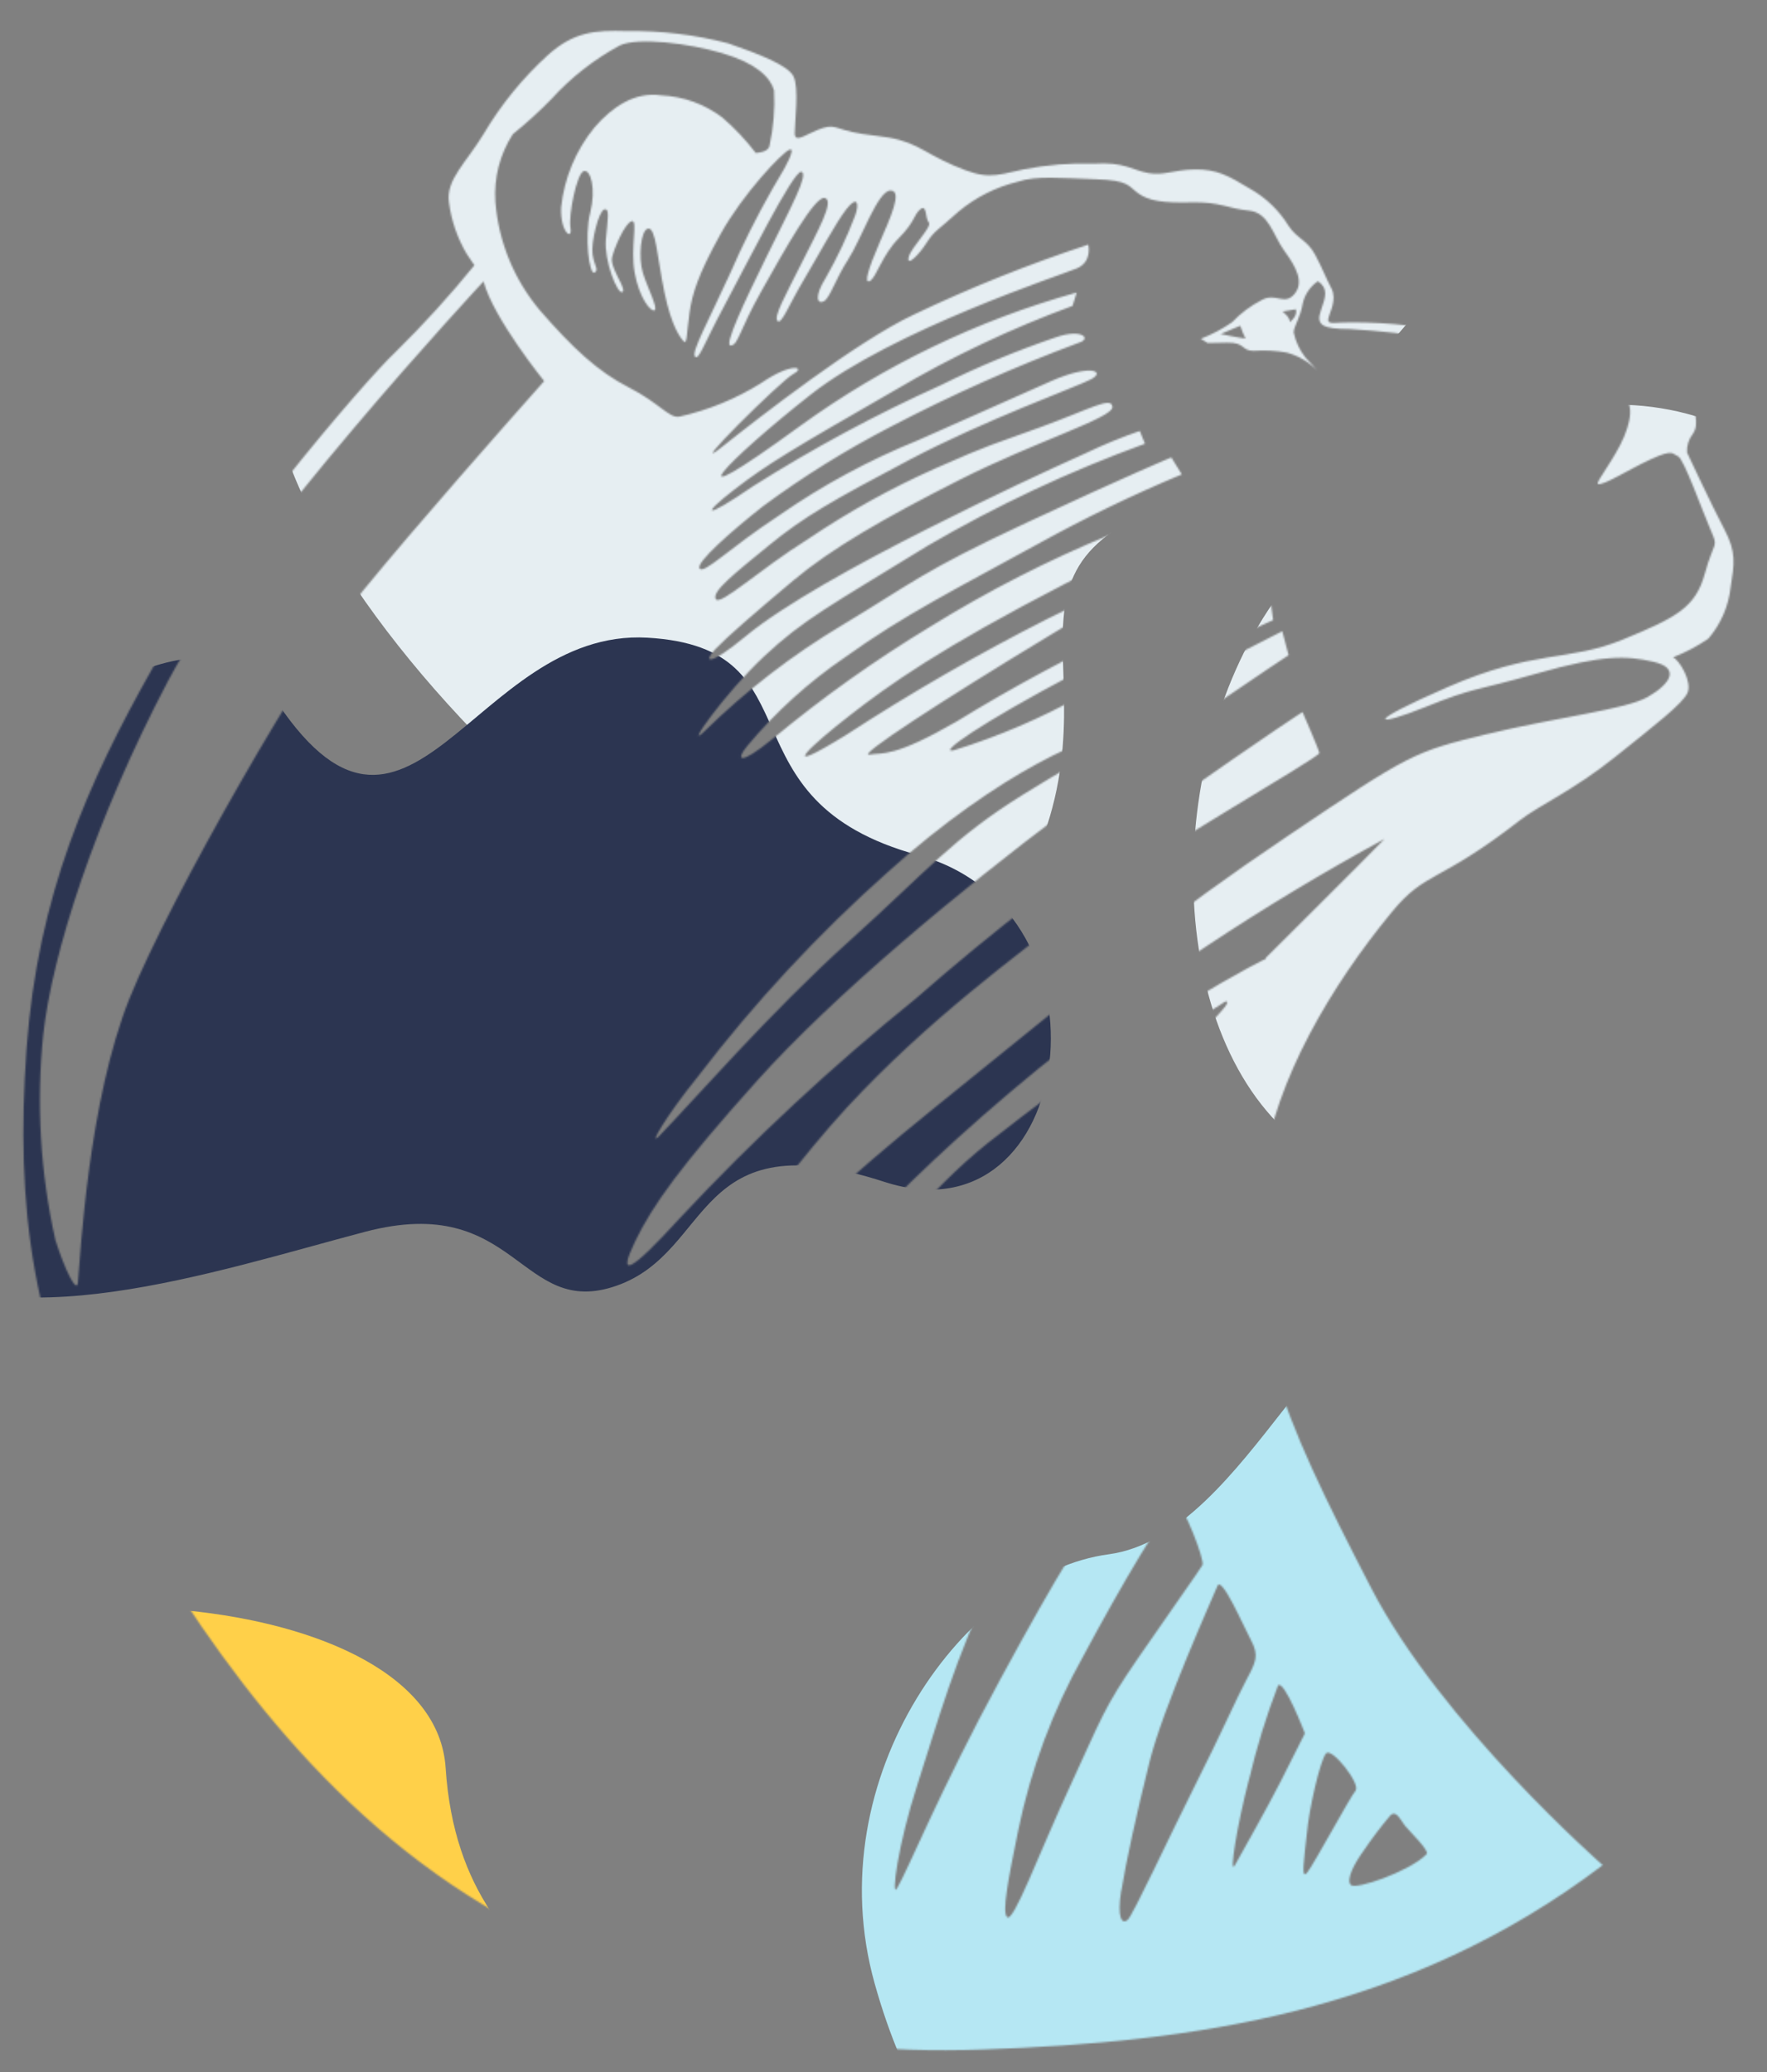 <?xml version="1.0" encoding="UTF-8"?> <svg xmlns="http://www.w3.org/2000/svg" width="1044" height="1224" viewBox="0 0 1044 1224" fill="none"><rect x="0" y="0" width="1044" height="1224" fill="#808080" stroke="none"/> <mask id="mask0_57_4270" style="mask-type:alpha" maskUnits="userSpaceOnUse" x="13" y="18" width="1012" height="1194"> <path d="M990.261 194.847C984.603 191.605 973.858 194.353 965.518 192.804C957.178 191.255 948.417 195.154 934.512 202.506C924.642 208.634 913.308 211.999 901.694 212.25C893.884 211.704 893.427 209.104 880.141 203.753C864.914 197.548 848.834 193.687 832.447 192.301C821.066 191.031 809.622 190.409 798.17 190.44C789.534 190.24 783.995 192.252 784.777 188.355C785.56 184.457 790.142 176.992 786.619 170.329C783.095 163.666 781.842 159.561 777.107 150.606C772.371 141.65 766.412 141.134 761.305 133.384C755.673 124.217 747.786 116.646 738.396 111.393C725.748 103.779 718.915 99.875 705.828 100.103C692.741 100.33 687.926 103.885 678.532 102.251C669.139 100.618 664.489 95.467 646.057 96.687C632.342 96.237 618.619 97.343 605.151 99.982C586.532 104.143 582.733 106.152 563.065 97.575C543.396 88.998 540.969 82.672 517.157 80.136C493.346 77.6 494.98 72.886 486.229 75.588C477.477 78.29 469.549 85.325 469.545 78.726C469.541 72.127 472.269 51.616 468.746 44.953C465.223 38.29 447.445 31.555 430.156 25.57C410.621 20.482 390.487 18.053 370.3 18.35C351.646 17.762 339.119 18.702 323.692 32.543C308.806 46.093 296.021 61.782 285.758 79.097C275.585 95.935 263.376 106.15 265.235 119.377C266.622 130.175 270.188 140.578 275.717 149.955L280.294 156.703C265.785 174.555 250.297 191.59 233.902 207.728C214.864 225.495 127.749 328.033 90.053 394.812C52.358 461.591 22.207 528.414 15.646 620.077C9.085 711.74 18.446 792.233 67.641 878.157C116.836 964.082 182.464 1063.05 285.522 1125.26C388.58 1187.47 458.361 1215.02 581.349 1210.67C704.337 1206.33 831.144 1189.61 946.952 1101.79C946.952 1101.79 851.684 1018.41 810.085 938C755.816 832.939 733.2 782.191 746.349 689.978C753.798 637.634 786.281 582.504 822.321 538.786C842.581 514.138 849.618 522.243 898.015 484.551C909.456 475.659 929.604 466.931 954.219 447.223C978.833 427.515 993.732 415.97 996.922 409.516C1000.11 403.061 992.35 390.114 988.537 388.28C995.865 385.427 1002.84 381.739 1009.32 377.289C1016.75 368.653 1021.36 357.962 1022.56 346.639C1024.61 333.177 1026.09 326.435 1018.78 312.608C1011.47 298.78 996.757 267.32 996.757 267.32C996.512 263.38 997.713 259.484 1000.14 256.366C1004.53 250.283 1000.21 242.115 999.929 232.731C999.645 223.347 999.812 200.248 990.261 194.847ZM76.506 589.821C52.37 649.981 47.58 739.79 46.025 757.664C45.342 764.351 38.389 750.334 32.728 732.517C23.797 692.691 21.376 651.68 25.561 611.076C30.765 563.677 55.718 485.117 99.253 402.323C142.788 319.53 285.695 166.223 285.695 166.223C291.37 187.883 321.514 225.117 321.514 225.117C297.712 251.912 247.249 308.941 214.355 349.07C181.462 389.199 100.857 529.548 76.506 589.821ZM412.248 636.074C445.773 592.218 483.427 551.678 524.694 515.009C590.909 455.335 647.71 431.626 663.325 432.537C670.111 432.708 647.024 442.99 604.821 469.156C562.619 495.322 548.069 514.292 501.755 555.925C455.441 597.558 409.456 650.568 389.182 671.373C383.046 677.46 393.337 659.458 412.248 636.074ZM529.952 1115.55C526.319 1121.69 530.526 1089.58 542.056 1054.15C553.586 1018.71 564.563 978.073 586.328 934.936C608.092 891.799 665.167 812.756 668.344 813.735C671.521 814.713 681.475 847.587 682.383 850.866C683.291 854.145 676.011 856.161 658.217 880.788C640.423 905.416 626.956 925.738 590.921 992.189C554.887 1058.64 536.555 1104.45 529.952 1115.55ZM595.032 1132.48C591.958 1129.61 595.621 1110.35 601.731 1080.63C609.124 1045 621.925 1010.72 639.69 978.961C661.647 937.923 690.134 888.939 695.461 888.781C699.158 888.66 711.91 921.796 710.483 924.476C709.057 927.155 692.71 950.009 672.273 979.701C651.837 1009.39 650.978 1014.71 632.339 1054.91C613.699 1095.11 598.777 1136.09 595.032 1132.48ZM662.567 1116.76C665.238 1100.13 671.317 1072.25 679.233 1040.56C687.148 1008.87 716.122 944.505 719.322 936.854C721.796 930.779 734.462 960.11 739.198 969.066C743.933 978.021 742.059 981.763 736.387 992.371C730.716 1002.98 721.648 1023.82 706.375 1054.08C691.101 1084.34 669.427 1131.46 666.188 1134.19C662.949 1136.91 659.854 1133.13 662.491 1116.61L662.567 1116.76ZM737.97 1051.22C742.423 1032.34 748.147 1013.78 755.103 995.676C758.679 991.86 770.973 1023.96 770.973 1023.96L756.603 1052.46C748.757 1067.97 733.304 1095.12 729.612 1101.84C725.919 1108.56 731.057 1077.52 737.966 1051.03L737.97 1051.22ZM772.1 1083.5C773.358 1068.53 780.134 1039.37 783.533 1035.74C786.933 1032.11 804.181 1053.98 800.896 1057.82C797.61 1061.67 776.379 1101.13 772.393 1106.08C768.406 1111.03 770.586 1098.33 772.096 1083.32L772.1 1083.5ZM842.655 1095.51C832.798 1105.49 800.738 1116.67 798.017 1113.43C795.297 1110.2 800.057 1100.99 805.685 1093.24C810.529 1086.11 815.736 1079.22 821.285 1072.62C824.933 1068.76 827.361 1075.09 830.047 1078.44C832.734 1081.78 844.78 1093.29 842.866 1095.22L842.655 1095.51ZM669.361 792.936C669.361 792.936 666.084 795.585 652.043 804.935C638.002 814.285 631.756 820.338 611.382 844.771C586.5 875.204 563.906 907.437 543.785 941.205C516.667 984.972 490.062 1036.99 485.366 1044.24C482.666 1048.33 482.27 1042.03 489.89 1018.11C499.68 986.517 512.469 955.932 528.082 926.772C543.326 895.504 562.173 866.124 584.239 839.23C611.856 804.733 664.929 752.466 664.43 756.031C665.153 768.25 666.821 780.394 669.42 792.355L669.361 792.936ZM669.038 709.589C663.808 728.49 666.48 727.994 659.419 736.495C652.358 744.996 629.558 755.126 604.251 782.718C578.944 810.309 557.064 837.097 518.379 884.139C479.694 931.181 451.5 996.328 445.34 1006.19C437.015 1019.76 438.089 1001.49 442.666 990.548C447.242 979.603 452.75 968.164 467.379 936.684C490.764 890.449 518.086 846.31 549.044 804.759C585.831 753.953 674.587 669.434 676.613 670.838C681.154 674.396 674.257 690.145 669.098 709.008L669.038 709.589ZM695.309 628.315C687.987 641.354 682.1 653.635 682.1 653.635C682.1 653.635 674.307 658.673 648.566 679.893C618.795 705.834 590.528 733.453 563.904 762.614C532.017 794.857 503.278 830.068 478.081 867.768C443.888 916.194 416.89 963.657 413.036 960.01C409.182 956.364 430.168 904.471 457.034 865.604C483.899 826.737 495.465 807.329 571.607 721.503C615.874 671.063 667.217 627.3 724.036 591.581C730.948 590.952 702.576 614.48 695.368 627.734L695.309 628.315ZM747.946 566.379C747.946 566.379 736.42 571.465 696.81 595.251C660.189 618.081 624.841 642.892 590.925 669.576C552.159 698.6 526.679 732.975 479.871 788.071C433.063 843.167 404.341 884.941 404 884.296C401.007 878.636 418.54 842.412 446.788 803.731C475.036 765.05 518.987 708.715 613.702 631.129C677.75 580.074 746.136 534.711 818.08 495.556C807.06 506.976 747.968 565.725 747.968 565.725L747.946 566.379ZM980.948 204.813C977.6 207.501 965.906 205.158 959.649 207.55C949.278 210.424 939.088 213.914 929.132 218.002C925.784 220.69 932.92 225.167 934.925 227.224C936.93 229.281 942.514 230.821 953.791 232.375C965.069 233.929 965.023 244.771 959.624 257.802C954.224 270.833 942.329 285.283 944.12 285.894C947.516 286.94 961.595 277.662 975.378 271.291C989.16 264.92 988.041 268.354 991.403 269.51C994.766 270.665 1006.07 302.457 1010.78 313.263C1015.48 324.068 1012.79 318.8 1007.26 338.868C1001.73 358.936 990.508 364.777 958.636 377.871C926.764 390.965 906.614 383.56 855.618 405.758C804.622 427.956 812.313 429.665 842.106 417.67C871.9 405.675 869.613 408.809 908.35 397.769C947.086 386.729 960.733 387.214 976.919 390.94C993.105 394.665 986.718 404.094 973.652 411.644C960.585 419.195 920.968 423.367 878.047 433.778C835.126 444.188 832.938 445.254 760.85 493.823C688.762 542.392 657.458 569.396 551.713 654.739C445.967 740.083 417.893 783.256 388.603 811.12C359.313 838.984 451.953 706.481 500.243 654.36C548.532 602.24 599.77 565.062 636.335 536.56C672.9 508.058 779.966 447.411 779.508 444.811C779.05 442.211 769.569 420.638 769.569 420.638C769.569 420.638 757.405 427.987 685.324 478.477C635.015 512.589 586.863 549.776 541.144 589.828C491.753 629.735 445.204 673.035 401.836 719.413C371.826 752.334 364.781 755.142 375.173 733.512C385.564 711.882 401.983 688.99 447.262 638.462C492.541 587.933 567.795 525.405 628.315 480.111C688.835 434.816 761.339 387.035 761.339 387.035L757.611 372.872C757.611 372.872 714.226 394.895 686.058 409.79C657.889 424.685 652.451 419.951 643.099 420.129C633.746 420.308 752.203 366.288 752.203 366.288L750.895 356.529C750.895 356.529 678.396 390.097 639.19 410.829C615.177 424.212 589.838 435.06 563.581 443.199C553.553 445.568 578.284 427.815 634.621 398.026C690.958 368.236 745.272 345.201 745.272 345.201L742.387 336.275C742.387 336.275 717.15 347.695 666.304 371.738C631.583 387.972 597.813 406.166 565.156 426.231C527.997 447.713 521.614 444.487 513.665 445.757C505.715 447.027 555.175 414.64 620.648 375.069C656.399 352.981 694.138 334.285 733.37 319.224L728.335 311.435L707.17 321.71C686.077 331.946 660.847 345.287 618.551 365.727C577.809 386.395 538.206 409.233 499.911 434.144C457.026 460.58 479.449 440.197 502.33 422.414C525.211 404.631 554.973 383.21 629.966 344.472C704.96 305.735 722.384 298.447 722.384 298.447L718.596 291.282C718.596 291.282 704.878 295.694 656.513 315.584C619.468 330.789 583.745 349.035 549.709 370.133C516.995 389.9 485.807 412.091 456.41 436.519C436.539 452.71 434.569 448.985 441.525 440.631C458.241 420.594 477.666 402.979 499.239 388.295C534.246 363.091 565.842 347.393 613.663 321.098C641.092 305.937 669.332 292.29 698.254 280.219L692.045 270.209C692.045 270.209 667.862 280.154 606.207 308.905C544.552 337.657 538.688 344.607 497.684 369.223C468.117 386.859 440.752 407.946 416.162 432.04C403.674 444.327 428.059 409.614 451.499 387.685C474.939 365.756 490.071 358.122 547.98 322.459C588.919 298.532 631.927 278.337 676.485 262.118L673.413 254.575C662.522 258.333 651.856 262.718 641.47 267.707C616.949 278.747 588.74 291.83 547.54 312.607C506.34 333.384 462.962 357.329 440.498 375.9C418.034 394.471 415.381 391.015 422.715 383.378C430.05 375.741 446.307 361.736 468.658 342.95C491.009 324.164 522.475 305.967 567.116 283.37C611.756 260.774 657.824 246.774 657.281 240.369C656.737 233.964 644.611 241.385 615.189 252.175C585.767 262.965 586.105 261.87 553.035 276.514C526.678 288.232 501.401 302.242 477.496 318.383C448.208 336.711 425.27 358.375 422.883 353.861C420.496 349.347 433.931 338.851 454.477 322.028C475.022 305.206 491.816 295.684 537.043 271.769C582.271 247.854 635.802 228.716 644.618 224.054C653.434 219.392 644.629 214.881 621.428 224.948L542.256 260.12C513.403 271.79 485.943 286.648 460.389 304.417C430.764 323.841 416.132 339.187 413.374 335.878C410.616 332.569 432.773 313.244 450.838 299.016C474.671 281.407 499.869 265.723 526.191 252.113C562.227 233.261 599.399 216.667 637.493 202.427C644.988 200.297 639.581 193.714 623.57 199.338C600.422 207.221 577.821 216.63 555.917 227.502C517.63 244.759 480.598 264.678 445.093 287.111C415.13 307.63 414.293 304.314 433.898 289.18C453.502 274.047 467.888 265.523 528.929 230.405C562.277 210.697 597.346 194.056 633.702 180.687L636.135 172.8C577.483 189.172 522.202 215.826 472.867 251.522C392.019 310.408 430.837 270.904 479.122 232.997C527.406 195.089 626.907 162.461 636.212 158.549C645.516 154.638 643.003 144.507 643.003 144.507C607.694 156.092 573.168 169.939 539.639 185.962C506.159 201.74 448.956 246.197 426.299 264.228C403.641 282.26 461.383 224.774 468.837 220.833C476.292 216.891 467.953 213.783 449.847 226.199C434.971 235.527 418.616 242.254 401.482 246.089C395.454 247.351 389.623 238.058 371.426 228.795C353.229 219.531 338.297 205.516 318.899 183.228C303.717 165.151 294.553 142.789 292.685 119.255C291.712 105.158 295.326 91.123 302.988 79.245C310.884 72.891 318.396 66.072 325.483 58.825C337.192 45.88 351.028 35.029 366.391 26.742C377.163 21.963 406.508 25.424 426.844 31.447C447.18 37.471 455.203 45.88 457.331 53.373C457.946 64.342 457.035 75.345 454.624 86.066C454.027 90.14 446.525 90.348 446.525 90.348C440.702 82.74 434.116 75.747 426.869 69.48C416.385 61.507 403.72 56.916 390.559 56.317C375.169 54.096 361.806 62.995 351.24 75.275C340.234 88.717 333.394 105.08 331.559 122.352C330.803 137.054 338.361 142.5 337.06 134.662C335.758 126.824 340.862 102.306 344.896 101.09C348.931 99.874 352.274 111.399 348.715 125.657C345.157 139.915 348.244 162.577 351.182 161.023C354.121 159.47 351.096 157.218 350.102 150.135C349.108 143.051 353.732 124.563 357.049 123.726C360.367 122.888 359.06 129.263 357.96 141.579C356.86 153.896 364.787 174.09 367.726 172.536C370.664 170.982 360.149 158.207 361.641 152.009C363.133 145.812 369.308 131.82 373.199 130.679C377.09 129.539 372.32 146.362 374.974 161.094C377.628 175.826 384.496 184.479 386.718 183.304C388.94 182.129 382.689 170.308 379.876 161.344C377.062 152.381 378.494 135.489 383.017 135.023C387.539 134.556 388.299 152.123 392.571 172.692C396.844 193.26 402.141 199.81 404.07 201.724C405.999 203.637 405.756 196.065 407.386 184.752C409.016 173.439 412.497 162.156 425.633 138.433C438.77 114.709 462.465 89.62 466.571 88.366C470.677 87.112 462.647 100.892 462.647 100.892L456.187 111.917C447 128.076 438.683 144.715 431.274 161.761C418.071 190.562 408.348 208.079 410.618 210.638C412.888 213.196 415.816 203.122 427.999 180.545C440.182 157.968 468.94 100.131 473.504 101.477C478.067 102.823 466.746 123.386 453.155 151.108C439.565 178.83 427.346 204.634 431.831 204.097C436.316 203.559 436.258 196.164 449.959 171.775C463.661 147.386 481.612 115.25 487.381 116.967C493.15 118.684 483.246 136.205 473.564 155.535C463.883 174.864 457.013 187.022 459.354 189.543C461.696 192.063 465.86 180.511 474.944 165.256C484.029 150.001 493.803 131.54 500.219 123.38C506.635 115.22 507.803 120.378 505.206 127.435C500.4 140.084 494.614 152.339 487.901 164.089C480.724 175.493 483.073 179.935 486.728 178.002C490.384 176.069 493.333 165.342 501.147 153.234C508.961 141.127 518.547 112.772 526.05 112.563C533.552 112.355 526.051 128.698 519.639 143.456C513.227 158.215 510.148 168.002 513.947 165.993C517.746 163.985 521.109 150.746 530.966 140.767C540.822 130.788 539.721 126.97 543.744 123.651C547.767 120.332 546.471 128.81 548.741 131.368C551.011 133.927 538.195 146.113 536.876 151.944C535.557 157.775 542.832 150.72 547.49 143.398C552.148 136.076 554.108 136.14 566.296 125.019C576.514 116.486 588.565 110.428 601.509 107.317C611.981 103.705 626.993 105.209 647.244 105.869C667.495 106.529 666.448 109.925 672.602 114.279C678.757 118.634 686.983 119.968 703.91 119.544C720.836 119.12 725.68 123.251 737.746 124.388C749.812 125.525 751.923 138.711 758.922 148.303C765.92 157.896 770.618 166.78 764.755 173.731C758.891 180.681 753.89 172.783 745.647 177.142C739.039 180.501 733.056 184.967 727.957 190.346C722.203 194.327 715.995 197.61 709.465 200.124L713.547 202.641L724.893 202.417C736.058 202.198 733.126 207.232 740.742 207.239C747.271 206.766 753.834 207.115 760.276 208.277C767.078 210.131 773.267 213.755 778.211 218.78C778.211 218.78 773.111 212.95 771.22 211.108C767.843 206.792 765.496 201.762 764.36 196.4C764.384 192.629 768.37 187.679 769.669 179.383C770.882 173.969 774.106 169.217 778.689 166.087C784.844 170.442 783.387 174.971 780.389 183.524C777.39 192.077 781.359 194.379 797.497 194.372C815.023 195.427 832.484 197.362 849.815 200.17C878.177 203.508 881.297 214.785 888.885 218.381C892.287 220.156 896.049 221.13 899.885 221.231C903.721 221.331 907.53 220.555 911.021 218.961C920.733 216.111 929.982 211.868 938.48 206.367C949.582 198.571 954.829 199.647 969.003 199.395C983.177 199.143 984.432 201.688 980.97 204.16L980.948 204.813ZM757.734 184.044L765.646 182.702C766.828 186.844 762.046 190.29 762.046 190.29C762.305 187.311 757.734 184.044 757.734 184.044ZM732.828 192.446C733.622 195.048 734.651 197.573 735.9 199.99C732.811 199.698 721.188 197.318 721.188 197.318C725.712 195.292 732.828 192.446 732.828 192.446V192.446Z" fill="#EAEDF3"></path> </mask> <g mask="url(#mask0_57_4270)"> <path fill-rule="evenodd" clip-rule="evenodd" d="M1210.13 2577.19C794.072 2230.69 658.356 1682.31 802.311 1158.68C892.804 829.44 1469.65 -56.001 2159.54 -219.4C3121.95 -447.27 3174.34 383.091 2716.19 969.57C2085.41 1777.04 3206.44 1427.7 3274.69 2241.92C3328.7 2887.48 2784.03 2397.12 2276 2813.16C1902.22 3119.32 1533.48 2846.54 1210.13 2577.19Z" fill="#F8FBFD"></path> <path fill-rule="evenodd" clip-rule="evenodd" d="M161.085 234.17C130.778 -52.888 621.203 -272.956 812.032 -150.099C1033.55 -7.483 823.778 249.773 691.208 297.538C566.992 342.297 682.415 416.207 585.053 552.417C500.461 670.763 177.011 385.021 161.085 234.17Z" fill="#E6EEF2"></path> <path fill-rule="evenodd" clip-rule="evenodd" d="M996.95 516.359C930.905 596.689 887.358 757.859 773.189 678.981C688.5 620.472 684.012 454.388 752.447 355.708C820.876 257.031 957.755 197.616 1054.5 273.36C1122.13 320.092 1058.94 440.979 996.95 516.359Z" fill="#E6EEF2"></path> <path fill-rule="evenodd" clip-rule="evenodd" d="M-48.167 502.572C3.775 430.179 121.614 349.097 160.513 410.024C241.293 536.543 279.187 370.787 382.475 376.701C485.762 382.615 423.284 472.672 542.651 505.204C662.015 537.736 636.313 735.074 522.665 698.202C409.016 661.329 421.924 739.245 364.398 759.467C306.875 779.686 305.973 703.879 215.699 727.657C126.927 751.039 0.591 793.982 -62.831 741.555C-114.418 698.913 -102.697 578.572 -48.167 502.572Z" fill="#2C3551"></path> <mask id="mask1_57_4270" style="mask-type:alpha" maskUnits="userSpaceOnUse" x="925" y="901" width="550" height="668"> <path d="M1393.15 1505.75C1275.03 1669.17 1136.8 1473.22 1024.86 1369.08C912.924 1264.94 858.012 1005.32 1063.42 920.338C1204.62 861.917 1280.48 945.004 1392.41 1049.14C1504.35 1153.28 1499.83 1358.19 1393.15 1505.75Z" fill="white"></path> </mask> <g mask="url(#mask1_57_4270)"> <path fill-rule="evenodd" clip-rule="evenodd" d="M1016.82 902.601C1014.16 902.601 1012.02 899.346 1012.02 896.682C1012.02 894.02 1014.16 891.86 1016.82 891.86C1019.49 891.86 1023.32 894.02 1023.32 896.682C1023.32 899.346 1019.49 902.601 1016.82 902.601Z" fill="white"></path> <path fill-rule="evenodd" clip-rule="evenodd" d="M1016.82 924.823C1014.16 924.823 1012.02 921.566 1012.02 918.905C1012.02 916.241 1014.16 914.083 1016.82 914.083C1019.49 914.083 1023.32 916.241 1023.32 918.905C1023.32 921.566 1019.49 924.823 1016.82 924.823Z" fill="white"></path> <path fill-rule="evenodd" clip-rule="evenodd" d="M1016.82 969.269C1014.16 969.269 1012.02 966.011 1012.02 963.35C1012.02 960.686 1014.16 958.528 1016.82 958.528C1019.49 958.528 1023.32 960.686 1023.32 963.35C1023.32 966.011 1019.49 969.269 1016.82 969.269Z" fill="white"></path> <path fill-rule="evenodd" clip-rule="evenodd" d="M1016.82 991.492C1014.16 991.492 1012.02 988.237 1012.02 985.573C1012.02 982.909 1014.16 980.751 1016.82 980.751C1019.49 980.751 1023.32 982.909 1023.32 985.573C1023.32 988.237 1019.49 991.492 1016.82 991.492Z" fill="white"></path> <path fill-rule="evenodd" clip-rule="evenodd" d="M1016.82 1013.71C1014.16 1013.71 1012.02 1010.46 1012.02 1007.8C1012.02 1005.13 1014.16 1002.97 1016.82 1002.97C1019.49 1002.97 1023.32 1005.13 1023.32 1007.8C1023.32 1010.46 1019.49 1013.71 1016.82 1013.71Z" fill="white"></path> <path fill-rule="evenodd" clip-rule="evenodd" d="M1016.82 1035.94C1014.16 1035.94 1012.02 1032.68 1012.02 1030.02C1012.02 1027.36 1014.16 1025.2 1016.82 1025.2C1019.49 1025.2 1023.32 1027.36 1023.32 1030.02C1023.32 1032.68 1019.49 1035.94 1016.82 1035.94Z" fill="white"></path> <path fill-rule="evenodd" clip-rule="evenodd" d="M1016.82 1058.16C1014.16 1058.16 1012.02 1054.9 1012.02 1052.24C1012.02 1049.58 1014.16 1047.42 1016.82 1047.42C1019.49 1047.42 1023.32 1049.58 1023.32 1052.24C1023.32 1054.9 1019.49 1058.16 1016.82 1058.16Z" fill="white"></path> <path fill-rule="evenodd" clip-rule="evenodd" d="M1016.82 1080.39C1014.16 1080.39 1012.02 1077.13 1012.02 1074.47C1012.02 1071.8 1014.16 1069.65 1016.82 1069.65C1019.49 1069.65 1023.32 1071.8 1023.32 1074.47C1023.32 1077.13 1019.49 1080.39 1016.82 1080.39Z" fill="white"></path> <path fill-rule="evenodd" clip-rule="evenodd" d="M1016.82 1102.61C1014.16 1102.61 1012.02 1099.35 1012.02 1096.69C1012.02 1094.02 1014.16 1091.87 1016.82 1091.87C1019.49 1091.87 1023.32 1094.02 1023.32 1096.69C1023.32 1099.35 1019.49 1102.61 1016.82 1102.61Z" fill="white"></path> <path fill-rule="evenodd" clip-rule="evenodd" d="M1016.82 1124.83C1014.16 1124.83 1012.02 1121.57 1012.02 1118.91C1012.02 1116.25 1014.16 1114.09 1016.82 1114.09C1019.49 1114.09 1023.32 1116.25 1023.32 1118.91C1023.32 1121.57 1019.49 1124.83 1016.82 1124.83Z" fill="white"></path> <path fill-rule="evenodd" clip-rule="evenodd" d="M1016.82 1147.05C1014.16 1147.05 1012.02 1143.8 1012.02 1141.13C1012.02 1138.47 1014.16 1136.31 1016.82 1136.31C1019.49 1136.31 1023.32 1138.47 1023.32 1141.13C1023.32 1143.8 1019.49 1147.05 1016.82 1147.05Z" fill="white"></path> <path fill-rule="evenodd" clip-rule="evenodd" d="M1016.82 1169.28C1014.16 1169.28 1012.02 1166.02 1012.02 1163.36C1012.02 1160.69 1014.16 1158.53 1016.82 1158.53C1019.49 1158.53 1023.32 1160.69 1023.32 1163.36C1023.32 1166.02 1019.49 1169.28 1016.82 1169.28Z" fill="white"></path> <path fill-rule="evenodd" clip-rule="evenodd" d="M1016.82 1191.5C1014.16 1191.5 1012.02 1188.24 1012.02 1185.58C1012.02 1182.92 1014.16 1180.76 1016.82 1180.76C1019.49 1180.76 1023.32 1182.92 1023.32 1185.58C1023.32 1188.24 1019.49 1191.5 1016.82 1191.5Z" fill="white"></path> <path fill-rule="evenodd" clip-rule="evenodd" d="M1016.82 1213.72C1014.16 1213.72 1012.02 1210.46 1012.02 1207.8C1012.02 1205.14 1014.16 1202.98 1016.82 1202.98C1019.49 1202.98 1023.32 1205.14 1023.32 1207.8C1023.32 1210.46 1019.49 1213.72 1016.82 1213.72Z" fill="white"></path> <path fill-rule="evenodd" clip-rule="evenodd" d="M996.452 902.598C993.788 902.598 991.63 899.343 991.63 896.679C991.63 894.018 993.788 891.858 996.452 891.858C999.116 891.858 1002.95 894.018 1002.95 896.679C1002.95 899.343 999.116 902.598 996.452 902.598Z" fill="white"></path> <path fill-rule="evenodd" clip-rule="evenodd" d="M996.452 924.823C993.788 924.823 991.63 921.566 991.63 918.905C991.63 916.241 993.788 914.083 996.452 914.083C999.116 914.083 1002.95 916.241 1002.95 918.905C1002.95 921.566 999.116 924.823 996.452 924.823Z" fill="white"></path> <path fill-rule="evenodd" clip-rule="evenodd" d="M996.452 947.046C993.788 947.046 991.63 943.788 991.63 941.127C991.63 938.463 993.788 936.305 996.452 936.305C999.116 936.305 1002.95 938.463 1002.95 941.127C1002.95 943.788 999.116 947.046 996.452 947.046Z" fill="white"></path> <path fill-rule="evenodd" clip-rule="evenodd" d="M996.452 991.492C993.788 991.492 991.63 988.237 991.63 985.573C991.63 982.909 993.788 980.751 996.452 980.751C999.116 980.751 1002.95 982.909 1002.95 985.573C1002.95 988.237 999.116 991.492 996.452 991.492Z" fill="white"></path> <path fill-rule="evenodd" clip-rule="evenodd" d="M996.452 1013.71C993.788 1013.71 991.63 1010.46 991.63 1007.8C991.63 1005.13 993.788 1002.97 996.452 1002.97C999.116 1002.97 1002.95 1005.13 1002.95 1007.8C1002.95 1010.46 999.116 1013.71 996.452 1013.71Z" fill="white"></path> <path fill-rule="evenodd" clip-rule="evenodd" d="M996.452 1035.94C993.788 1035.94 991.63 1032.68 991.63 1030.02C991.63 1027.36 993.788 1025.2 996.452 1025.2C999.116 1025.2 1002.95 1027.36 1002.95 1030.02C1002.95 1032.68 999.116 1035.94 996.452 1035.94Z" fill="white"></path> <path fill-rule="evenodd" clip-rule="evenodd" d="M996.452 1058.16C993.788 1058.16 991.63 1054.9 991.63 1052.24C991.63 1049.58 993.788 1047.42 996.452 1047.42C999.116 1047.42 1002.95 1049.58 1002.95 1052.24C1002.95 1054.9 999.116 1058.16 996.452 1058.16Z" fill="white"></path> <path fill-rule="evenodd" clip-rule="evenodd" d="M996.452 1080.38C993.788 1080.38 991.63 1077.13 991.63 1074.47C991.63 1071.8 993.788 1069.64 996.452 1069.64C999.116 1069.64 1002.95 1071.8 1002.95 1074.47C1002.95 1077.13 999.116 1080.38 996.452 1080.38Z" fill="white"></path> <path fill-rule="evenodd" clip-rule="evenodd" d="M996.452 1102.61C993.788 1102.61 991.63 1099.35 991.63 1096.69C991.63 1094.02 993.788 1091.87 996.452 1091.87C999.116 1091.87 1002.95 1094.02 1002.95 1096.69C1002.95 1099.35 999.116 1102.61 996.452 1102.61Z" fill="white"></path> <path fill-rule="evenodd" clip-rule="evenodd" d="M996.452 1124.83C993.788 1124.83 991.63 1121.58 991.63 1118.91C991.63 1116.25 993.788 1114.09 996.452 1114.09C999.116 1114.09 1002.95 1116.25 1002.95 1118.91C1002.95 1121.58 999.116 1124.83 996.452 1124.83Z" fill="white"></path> <path fill-rule="evenodd" clip-rule="evenodd" d="M996.452 1147.05C993.788 1147.05 991.63 1143.8 991.63 1141.13C991.63 1138.47 993.788 1136.31 996.452 1136.31C999.116 1136.31 1002.95 1138.47 1002.95 1141.13C1002.95 1143.8 999.116 1147.05 996.452 1147.05Z" fill="white"></path> <path fill-rule="evenodd" clip-rule="evenodd" d="M996.452 1169.27C993.788 1169.27 991.63 1166.02 991.63 1163.35C991.63 1160.69 993.788 1158.53 996.452 1158.53C999.116 1158.53 1002.95 1160.69 1002.95 1163.35C1002.95 1166.02 999.116 1169.27 996.452 1169.27Z" fill="white"></path> <path fill-rule="evenodd" clip-rule="evenodd" d="M996.452 1191.5C993.788 1191.5 991.63 1188.24 991.63 1185.58C991.63 1182.92 993.788 1180.76 996.452 1180.76C999.116 1180.76 1002.95 1182.92 1002.95 1185.58C1002.95 1188.24 999.116 1191.5 996.452 1191.5Z" fill="white"></path> <path fill-rule="evenodd" clip-rule="evenodd" d="M996.452 1213.72C993.788 1213.72 991.63 1210.47 991.63 1207.8C991.63 1205.14 993.788 1202.98 996.452 1202.98C999.116 1202.98 1002.95 1205.14 1002.95 1207.8C1002.95 1210.47 999.116 1213.72 996.452 1213.72Z" fill="white"></path> <path fill-rule="evenodd" clip-rule="evenodd" d="M976.082 902.598C973.418 902.598 971.259 899.343 971.259 896.679C971.259 894.018 973.418 891.858 976.082 891.858C978.723 891.858 982.581 894.018 982.581 896.679C982.581 899.343 978.723 902.598 976.082 902.598Z" fill="white"></path> <path fill-rule="evenodd" clip-rule="evenodd" d="M976.082 924.823C973.418 924.823 971.259 921.566 971.259 918.905C971.259 916.241 973.418 914.083 976.082 914.083C978.723 914.083 982.581 916.241 982.581 918.905C982.581 921.566 978.723 924.823 976.082 924.823Z" fill="white"></path> <path fill-rule="evenodd" clip-rule="evenodd" d="M976.082 947.048C973.418 947.048 971.259 943.791 971.259 941.129C971.259 938.465 973.418 936.308 976.082 936.308C978.723 936.308 982.581 938.465 982.581 941.129C982.581 943.791 978.723 947.048 976.082 947.048Z" fill="white"></path> <path fill-rule="evenodd" clip-rule="evenodd" d="M976.082 969.271C973.418 969.271 971.259 966.013 971.259 963.352C971.259 960.688 973.418 958.53 976.082 958.53C978.723 958.53 982.581 960.688 982.581 963.352C982.581 966.013 978.723 969.271 976.082 969.271Z" fill="white"></path> <path fill-rule="evenodd" clip-rule="evenodd" d="M976.082 1013.71C973.418 1013.71 971.259 1010.46 971.259 1007.8C971.259 1005.13 973.418 1002.97 976.082 1002.97C978.723 1002.97 982.581 1005.13 982.581 1007.8C982.581 1010.46 978.723 1013.71 976.082 1013.71Z" fill="white"></path> <path fill-rule="evenodd" clip-rule="evenodd" d="M976.082 1035.94C973.418 1035.94 971.259 1032.68 971.259 1030.02C971.259 1027.36 973.418 1025.2 976.082 1025.2C978.723 1025.2 982.581 1027.36 982.581 1030.02C982.581 1032.68 978.723 1035.94 976.082 1035.94Z" fill="white"></path> <path fill-rule="evenodd" clip-rule="evenodd" d="M976.082 1058.16C973.418 1058.16 971.259 1054.9 971.259 1052.24C971.259 1049.58 973.418 1047.42 976.082 1047.42C978.723 1047.42 982.581 1049.58 982.581 1052.24C982.581 1054.9 978.723 1058.16 976.082 1058.16Z" fill="white"></path> <path fill-rule="evenodd" clip-rule="evenodd" d="M976.082 1080.38C973.418 1080.38 971.259 1077.13 971.259 1074.47C971.259 1071.8 973.418 1069.64 976.082 1069.64C978.723 1069.64 982.581 1071.8 982.581 1074.47C982.581 1077.13 978.723 1080.38 976.082 1080.38Z" fill="white"></path> <path fill-rule="evenodd" clip-rule="evenodd" d="M976.082 1102.61C973.418 1102.61 971.259 1099.35 971.259 1096.69C971.259 1094.02 973.418 1091.87 976.082 1091.87C978.723 1091.87 982.581 1094.02 982.581 1096.69C982.581 1099.35 978.723 1102.61 976.082 1102.61Z" fill="white"></path> <path fill-rule="evenodd" clip-rule="evenodd" d="M976.082 1124.83C973.418 1124.83 971.259 1121.57 971.259 1118.91C971.259 1116.25 973.418 1114.09 976.082 1114.09C978.723 1114.09 982.581 1116.25 982.581 1118.91C982.581 1121.57 978.723 1124.83 976.082 1124.83Z" fill="white"></path> <path fill-rule="evenodd" clip-rule="evenodd" d="M976.082 1147.05C973.418 1147.05 971.259 1143.8 971.259 1141.13C971.259 1138.47 973.418 1136.31 976.082 1136.31C978.723 1136.31 982.581 1138.47 982.581 1141.13C982.581 1143.8 978.723 1147.05 976.082 1147.05Z" fill="white"></path> <path fill-rule="evenodd" clip-rule="evenodd" d="M976.082 1169.27C973.418 1169.27 971.259 1166.02 971.259 1163.35C971.259 1160.69 973.418 1158.53 976.082 1158.53C978.723 1158.53 982.581 1160.69 982.581 1163.35C982.581 1166.02 978.723 1169.27 976.082 1169.27Z" fill="white"></path> <path fill-rule="evenodd" clip-rule="evenodd" d="M976.082 1191.5C973.418 1191.5 971.259 1188.24 971.259 1185.58C971.259 1182.92 973.418 1180.76 976.082 1180.76C978.723 1180.76 982.581 1182.92 982.581 1185.58C982.581 1188.24 978.723 1191.5 976.082 1191.5Z" fill="white"></path> <path fill-rule="evenodd" clip-rule="evenodd" d="M976.082 1213.72C973.418 1213.72 971.259 1210.47 971.259 1207.8C971.259 1205.14 973.418 1202.98 976.082 1202.98C978.723 1202.98 982.581 1205.14 982.581 1207.8C982.581 1210.47 978.723 1213.72 976.082 1213.72Z" fill="white"></path> <path fill-rule="evenodd" clip-rule="evenodd" d="M955.687 902.601C953.046 902.601 950.888 899.346 950.888 896.682C950.888 894.02 953.046 891.86 955.687 891.86C958.351 891.86 962.209 894.02 962.209 896.682C962.209 899.346 958.351 902.601 955.687 902.601Z" fill="white"></path> <path fill-rule="evenodd" clip-rule="evenodd" d="M955.687 924.823C953.046 924.823 950.888 921.566 950.888 918.905C950.888 916.241 953.046 914.083 955.687 914.083C958.351 914.083 962.209 916.241 962.209 918.905C962.209 921.566 958.351 924.823 955.687 924.823Z" fill="white"></path> <path fill-rule="evenodd" clip-rule="evenodd" d="M955.687 947.046C953.046 947.046 950.888 943.788 950.888 941.127C950.888 938.463 953.046 936.305 955.687 936.305C958.351 936.305 962.209 938.463 962.209 941.127C962.209 943.788 958.351 947.046 955.687 947.046Z" fill="white"></path> <path fill-rule="evenodd" clip-rule="evenodd" d="M955.687 969.269C953.046 969.269 950.888 966.011 950.888 963.35C950.888 960.686 953.046 958.528 955.687 958.528C958.351 958.528 962.209 960.686 962.209 963.35C962.209 966.011 958.351 969.269 955.687 969.269Z" fill="white"></path> <path fill-rule="evenodd" clip-rule="evenodd" d="M955.687 991.492C953.046 991.492 950.888 988.237 950.888 985.573C950.888 982.909 953.046 980.751 955.687 980.751C958.351 980.751 962.209 982.909 962.209 985.573C962.209 988.237 958.351 991.492 955.687 991.492Z" fill="white"></path> <path fill-rule="evenodd" clip-rule="evenodd" d="M955.687 1035.94C953.046 1035.94 950.888 1032.68 950.888 1030.02C950.888 1027.36 953.046 1025.2 955.687 1025.2C958.351 1025.2 962.209 1027.36 962.209 1030.02C962.209 1032.68 958.351 1035.94 955.687 1035.94Z" fill="white"></path> <path fill-rule="evenodd" clip-rule="evenodd" d="M955.687 1058.16C953.046 1058.16 950.888 1054.9 950.888 1052.24C950.888 1049.58 953.046 1047.42 955.687 1047.42C958.351 1047.42 962.209 1049.58 962.209 1052.24C962.209 1054.9 958.351 1058.16 955.687 1058.16Z" fill="white"></path> <path fill-rule="evenodd" clip-rule="evenodd" d="M955.687 1080.38C953.046 1080.38 950.888 1077.13 950.888 1074.47C950.888 1071.8 953.046 1069.64 955.687 1069.64C958.351 1069.64 962.209 1071.8 962.209 1074.47C962.209 1077.13 958.351 1080.38 955.687 1080.38Z" fill="white"></path> <path fill-rule="evenodd" clip-rule="evenodd" d="M955.687 1102.61C953.046 1102.61 950.888 1099.35 950.888 1096.69C950.888 1094.02 953.046 1091.87 955.687 1091.87C958.351 1091.87 962.209 1094.02 962.209 1096.69C962.209 1099.35 958.351 1102.61 955.687 1102.61Z" fill="white"></path> <path fill-rule="evenodd" clip-rule="evenodd" d="M955.687 1124.83C953.046 1124.83 950.888 1121.58 950.888 1118.91C950.888 1116.25 953.046 1114.09 955.687 1114.09C958.351 1114.09 962.209 1116.25 962.209 1118.91C962.209 1121.58 958.351 1124.83 955.687 1124.83Z" fill="white"></path> <path fill-rule="evenodd" clip-rule="evenodd" d="M955.687 1147.05C953.046 1147.05 950.888 1143.8 950.888 1141.13C950.888 1138.47 953.046 1136.31 955.687 1136.31C958.351 1136.31 962.209 1138.47 962.209 1141.13C962.209 1143.8 958.351 1147.05 955.687 1147.05Z" fill="white"></path> <path fill-rule="evenodd" clip-rule="evenodd" d="M955.687 1169.28C953.046 1169.28 950.888 1166.02 950.888 1163.36C950.888 1160.69 953.046 1158.53 955.687 1158.53C958.351 1158.53 962.209 1160.69 962.209 1163.36C962.209 1166.02 958.351 1169.28 955.687 1169.28Z" fill="white"></path> <path fill-rule="evenodd" clip-rule="evenodd" d="M955.687 1191.5C953.046 1191.5 950.888 1188.24 950.888 1185.58C950.888 1182.92 953.046 1180.76 955.687 1180.76C958.351 1180.76 962.209 1182.92 962.209 1185.58C962.209 1188.24 958.351 1191.5 955.687 1191.5Z" fill="white"></path> <path fill-rule="evenodd" clip-rule="evenodd" d="M955.687 1213.72C953.046 1213.72 950.888 1210.46 950.888 1207.8C950.888 1205.14 953.046 1202.98 955.687 1202.98C958.351 1202.98 962.209 1205.14 962.209 1207.8C962.209 1210.46 958.351 1213.72 955.687 1213.72Z" fill="white"></path> <path fill-rule="evenodd" clip-rule="evenodd" d="M935.316 902.598C932.652 902.598 930.516 899.343 930.516 896.679C930.516 894.018 932.652 891.858 935.316 891.858C937.98 891.858 941.838 894.018 941.838 896.679C941.838 899.343 937.98 902.598 935.316 902.598Z" fill="white"></path> <path fill-rule="evenodd" clip-rule="evenodd" d="M935.316 924.823C932.652 924.823 930.516 921.566 930.516 918.905C930.516 916.241 932.652 914.083 935.316 914.083C937.98 914.083 941.838 916.241 941.838 918.905C941.838 921.566 937.98 924.823 935.316 924.823Z" fill="white"></path> <path fill-rule="evenodd" clip-rule="evenodd" d="M935.316 947.048C932.652 947.048 930.516 943.791 930.516 941.129C930.516 938.465 932.652 936.308 935.316 936.308C937.98 936.308 941.838 938.465 941.838 941.129C941.838 943.791 937.98 947.048 935.316 947.048Z" fill="white"></path> <path fill-rule="evenodd" clip-rule="evenodd" d="M935.316 969.269C932.652 969.269 930.516 966.011 930.516 963.35C930.516 960.686 932.652 958.528 935.316 958.528C937.98 958.528 941.838 960.686 941.838 963.35C941.838 966.011 937.98 969.269 935.316 969.269Z" fill="white"></path> <path fill-rule="evenodd" clip-rule="evenodd" d="M935.316 991.492C932.652 991.492 930.516 988.237 930.516 985.573C930.516 982.909 932.652 980.751 935.316 980.751C937.98 980.751 941.815 982.909 941.815 985.573C941.815 988.237 937.98 991.492 935.316 991.492Z" fill="white"></path> <path fill-rule="evenodd" clip-rule="evenodd" d="M935.316 1013.71C932.652 1013.71 930.516 1010.46 930.516 1007.8C930.516 1005.13 932.652 1002.97 935.316 1002.97C937.98 1002.97 941.838 1005.13 941.838 1007.8C941.838 1010.46 937.98 1013.71 935.316 1013.71Z" fill="white"></path> <path fill-rule="evenodd" clip-rule="evenodd" d="M935.316 1035.94C932.652 1035.94 930.516 1032.68 930.516 1030.02C930.516 1027.36 932.652 1025.2 935.316 1025.2C937.98 1025.2 941.815 1027.36 941.815 1030.02C941.815 1032.68 937.98 1035.94 935.316 1035.94Z" fill="white"></path> <path fill-rule="evenodd" clip-rule="evenodd" d="M935.316 1102.6C932.652 1102.6 930.516 1099.35 930.516 1096.69C930.516 1094.02 932.652 1091.86 935.316 1091.86C937.98 1091.86 941.838 1094.02 941.838 1096.69C941.838 1099.35 937.98 1102.6 935.316 1102.6Z" fill="white"></path> <path fill-rule="evenodd" clip-rule="evenodd" d="M935.316 1124.83C932.652 1124.83 930.516 1121.57 930.516 1118.91C930.516 1116.25 932.652 1114.09 935.316 1114.09C937.98 1114.09 941.815 1116.25 941.815 1118.91C941.815 1121.57 937.98 1124.83 935.316 1124.83Z" fill="white"></path> <path fill-rule="evenodd" clip-rule="evenodd" d="M935.316 1147.05C932.652 1147.05 930.516 1143.8 930.516 1141.13C930.516 1138.47 932.652 1136.31 935.316 1136.31C937.98 1136.31 941.815 1138.47 941.815 1141.13C941.815 1143.8 937.98 1147.05 935.316 1147.05Z" fill="white"></path> <path fill-rule="evenodd" clip-rule="evenodd" d="M935.316 1169.28C932.652 1169.28 930.516 1166.02 930.516 1163.36C930.516 1160.69 932.652 1158.53 935.316 1158.53C937.98 1158.53 941.838 1160.69 941.838 1163.36C941.838 1166.02 937.98 1169.28 935.316 1169.28Z" fill="white"></path> <path fill-rule="evenodd" clip-rule="evenodd" d="M935.316 1191.5C932.652 1191.5 930.516 1188.24 930.516 1185.58C930.516 1182.92 932.652 1180.76 935.316 1180.76C937.98 1180.76 941.838 1182.92 941.838 1185.58C941.838 1188.24 937.98 1191.5 935.316 1191.5Z" fill="white"></path> </g> <path fill-rule="evenodd" clip-rule="evenodd" d="M1184.55 1107.28C1024.14 1188.15 1047.15 1357.26 908.922 1318.3C807.321 1289.67 587.823 1425.68 516.746 1171.6C482.614 1049.59 571.012 929.398 655.036 918.165C739.062 906.933 787.047 743.297 836.935 789.121C956.7 899.158 953.113 804.102 1046.9 856.798C1149.42 914.408 1256.95 1070.78 1184.55 1107.28Z" fill="#B5E7F3"></path> <path fill-rule="evenodd" clip-rule="evenodd" d="M263.285 1044.26C272.908 1192.53 410.722 1176.87 368.553 1260.98C333.798 1330.3 100.095 1652.37 -2.119 1510.78C-53.439 1439.69 -16.405 1374.63 -24.55 1287.3C-34.154 1184.32 -171 1067.71 -96.383 996.162C-17.974 920.975 256.247 935.792 263.285 1044.26Z" fill="#FFD049"></path> </g> </svg> 